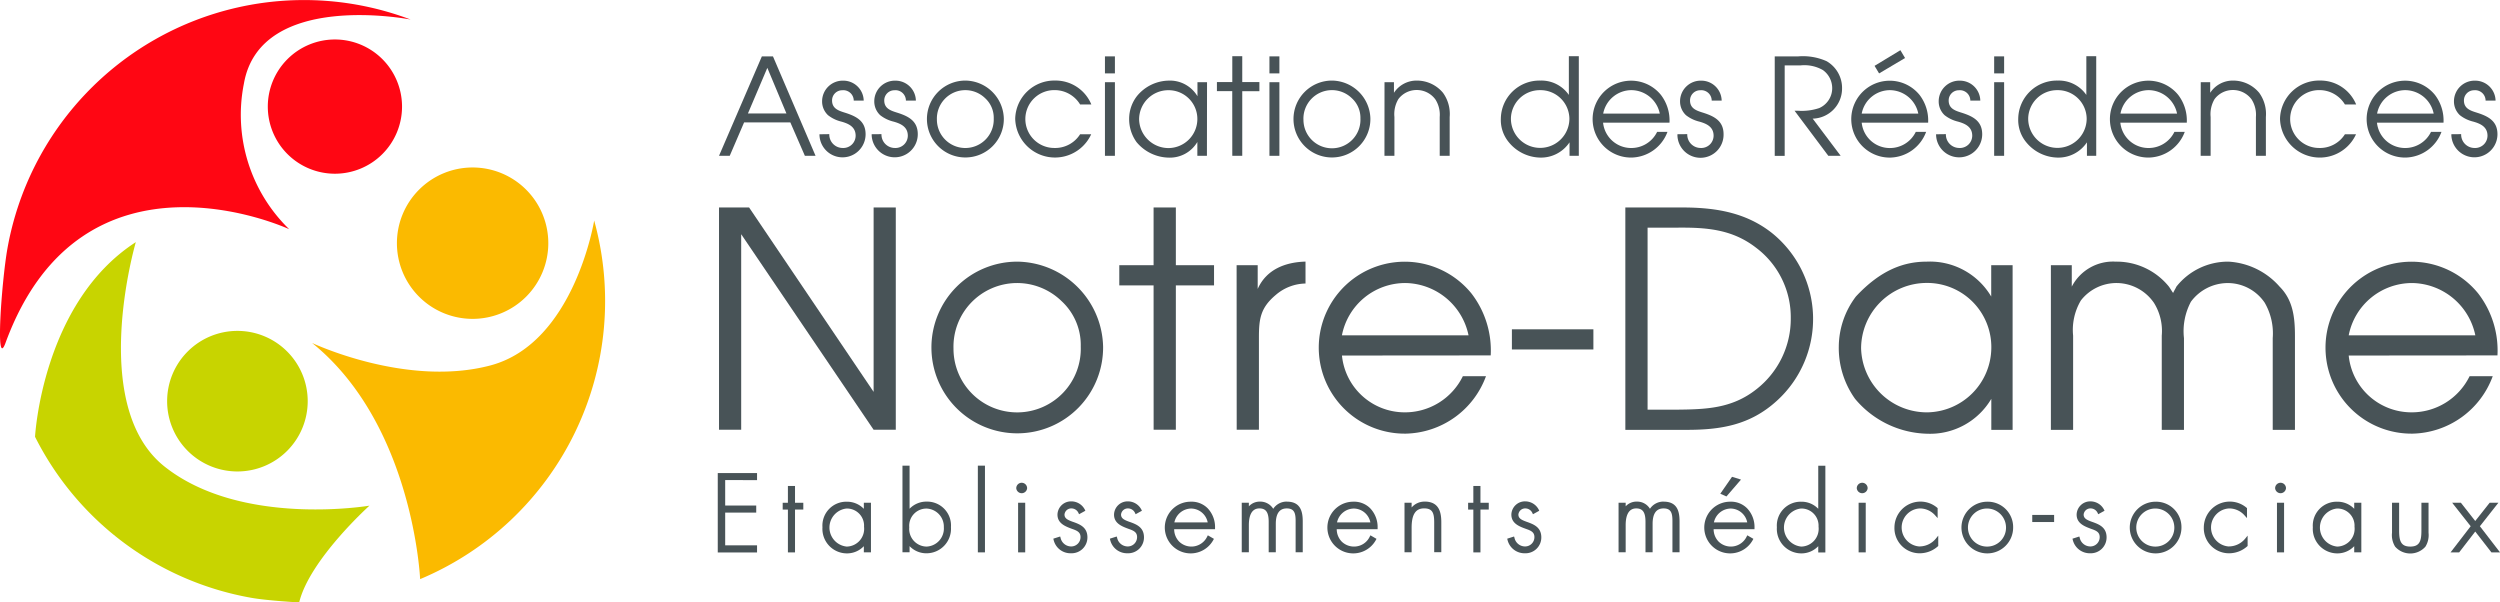 <svg id="Groupe_3756" data-name="Groupe 3756" xmlns="http://www.w3.org/2000/svg" xmlns:xlink="http://www.w3.org/1999/xlink" width="253" height="60.967" viewBox="0 0 253 60.967">
  <defs>
    <clipPath id="clip-path">
      <rect id="Rectangle_6097" data-name="Rectangle 6097" width="253" height="60.967" fill="none"/>
    </clipPath>
  </defs>
  <g id="Groupe_3754" data-name="Groupe 3754" clip-path="url(#clip-path)">
    <path id="Tracé_1805" data-name="Tracé 1805" d="M33.465,3.933a6.792,6.792,0,1,1-6.793,6.793,6.793,6.793,0,0,1,6.793-6.793" transform="translate(0.43 0.063)" fill="#ff0613"/>
    <path id="Tracé_1806" data-name="Tracé 1806" d="M.565,34.684C-.51,37.6.178,28.42.744,25.193A30.489,30.489,0,0,1,41.555,1.977s-15.2-2.99-16.867,6.462a16.136,16.136,0,0,0,4.575,14.754s-20.9-9.726-28.7,11.49" transform="translate(0 0)" fill="#ff0613"/>
    <path id="Tracé_1807" data-name="Tracé 1807" d="M23.759,32.955a7.113,7.113,0,1,1-7.113,7.113,7.113,7.113,0,0,1,7.113-7.113" transform="translate(0.268 0.531)" fill="#c8d400"/>
    <path id="Tracé_1808" data-name="Tracé 1808" d="M30.216,60.578s-3.189-.179-4.8-.462A30.411,30.411,0,0,1,3.49,43.814s.717-13.575,10.2-19.7c0,0-4.867,16.537,2.9,22.707s20.745,3.962,20.745,3.962-6.065,5.463-7.113,9.792" transform="translate(0.056 0.389)" fill="#c8d400"/>
    <path id="Tracé_1809" data-name="Tracé 1809" d="M47.191,16.68a7.66,7.66,0,1,1-7.66,7.66,7.661,7.661,0,0,1,7.66-7.66" transform="translate(0.637 0.269)" fill="#fbba00"/>
    <path id="Tracé_1810" data-name="Tracé 1810" d="M59.629,21.963A30.517,30.517,0,0,1,42.016,58.254s-.689-15.641-10.934-23.9c0,0,9.547,4.528,18.047,2.274s10.5-14.66,10.5-14.66" transform="translate(0.501 0.354)" fill="#fbba00"/>
    <path id="Tracé_1811" data-name="Tracé 1811" d="M75.947,5.615H77.07L81.381,15.68H80.3L78.829,12.3H74.148L72.694,15.68H71.61Zm2.487,5.779L76.5,6.776l-1.964,4.617Z" transform="translate(1.154 0.09)" fill="#485357"/>
    <path id="Tracé_1812" data-name="Tracé 1812" d="M82.61,13.446a1.356,1.356,0,0,0,1.352,1.4,1.249,1.249,0,0,0,1.314-1.238c0-.905-.714-1.224-1.442-1.429a3.505,3.505,0,0,1-1.352-.65,1.9,1.9,0,0,1-.6-1.415,2.09,2.09,0,0,1,2.156-2.08,2.062,2.062,0,0,1,2.054,2.016H85.084a1.057,1.057,0,0,0-1.16-1.046A1.028,1.028,0,0,0,82.89,10.04c0,.817.65,1.033,1.314,1.238,1.123.357,2.079.829,2.079,2.182a2.334,2.334,0,1,1-4.668,0Z" transform="translate(1.315 0.129)" fill="#485357"/>
    <path id="Tracé_1813" data-name="Tracé 1813" d="M87.807,13.446a1.356,1.356,0,0,0,1.352,1.4,1.249,1.249,0,0,0,1.314-1.238c0-.905-.714-1.224-1.442-1.429a3.505,3.505,0,0,1-1.352-.65,1.9,1.9,0,0,1-.6-1.415,2.09,2.09,0,0,1,2.156-2.08,2.062,2.062,0,0,1,2.054,2.016H90.281a1.057,1.057,0,0,0-1.16-1.046,1.028,1.028,0,0,0-1.033,1.032c0,.817.65,1.033,1.314,1.238,1.123.357,2.079.829,2.079,2.182a2.334,2.334,0,1,1-4.668,0Z" transform="translate(1.398 0.129)" fill="#485357"/>
    <path id="Tracé_1814" data-name="Tracé 1814" d="M100.1,11.865a3.891,3.891,0,1,1-3.865-3.84,3.94,3.94,0,0,1,3.865,3.84m-6.773.1a2.877,2.877,0,1,0,5.752-.1,2.68,2.68,0,0,0-.867-2.054,2.878,2.878,0,0,0-4.885,2.155" transform="translate(1.487 0.129)" fill="#485357"/>
    <path id="Tracé_1815" data-name="Tracé 1815" d="M108.8,13.459A4.028,4.028,0,0,1,101.11,11.9a3.96,3.96,0,0,1,4.031-3.878,3.913,3.913,0,0,1,3.674,2.423h-1.136a3.009,3.009,0,0,0-2.538-1.454,2.928,2.928,0,1,0-.076,5.855,2.979,2.979,0,0,0,2.614-1.39Z" transform="translate(1.629 0.129)" fill="#485357"/>
    <path id="Tracé_1816" data-name="Tracé 1816" d="M110.048,5.615h1.008V7.337h-1.008Zm0,2.614h1.008v7.449h-1.008Z" transform="translate(1.773 0.09)" fill="#485357"/>
    <path id="Tracé_1817" data-name="Tracé 1817" d="M120.329,15.641h-.969v-1.4a3.232,3.232,0,0,1-2.883,1.582,4.328,4.328,0,0,1-3.279-1.582,3.982,3.982,0,0,1-.74-2.373,3.767,3.767,0,0,1,.778-2.258,4.237,4.237,0,0,1,3.214-1.581,3.237,3.237,0,0,1,2.921,1.581V8.192h.969Zm-6.863-3.686a2.976,2.976,0,0,0,3.011,2.9,2.94,2.94,0,0,0,2.883-2.883A2.908,2.908,0,0,0,116.438,9a2.956,2.956,0,0,0-2.972,2.959" transform="translate(1.812 0.129)" fill="#485357"/>
    <path id="Tracé_1818" data-name="Tracé 1818" d="M122.751,9.136H121.2V8.217h1.556V5.6h1.008V8.217h1.735v.919h-1.735V15.68h-1.008Z" transform="translate(1.952 0.09)" fill="#485357"/>
    <path id="Tracé_1819" data-name="Tracé 1819" d="M126.43,5.615h1.008V7.337H126.43Zm0,2.614h1.008v7.449H126.43Z" transform="translate(2.037 0.09)" fill="#485357"/>
    <path id="Tracé_1820" data-name="Tracé 1820" d="M136.608,11.865a3.891,3.891,0,1,1-3.865-3.84,3.939,3.939,0,0,1,3.865,3.84m-6.773.1a2.884,2.884,0,1,0,5.765-.1,2.681,2.681,0,0,0-.868-2.054,2.887,2.887,0,0,0-4.9,2.155" transform="translate(2.075 0.129)" fill="#485357"/>
    <path id="Tracé_1821" data-name="Tracé 1821" d="M137.891,8.191h.956V9.263a2.729,2.729,0,0,1,2.322-1.237,3.427,3.427,0,0,1,2.641,1.237,3.651,3.651,0,0,1,.676,2.449v3.929h-1.008V11.711a2.873,2.873,0,0,0-.434-1.772,2.327,2.327,0,0,0-1.926-.958,2.3,2.3,0,0,0-1.824.919,2.988,2.988,0,0,0-.4,1.812v3.929h-1.008Z" transform="translate(2.221 0.129)" fill="#485357"/>
    <path id="Tracé_1822" data-name="Tracé 1822" d="M157.385,15.679h-.956V14.314a3.468,3.468,0,0,1-3.011,1.543,4.2,4.2,0,0,1-3.125-1.543,3.522,3.522,0,0,1-.816-2.385,3.909,3.909,0,0,1,4-3.865,3.377,3.377,0,0,1,2.883,1.454V5.6h1.008V15.679Zm-3.954-6.645a2.923,2.923,0,0,0-2.934,2.883,2.959,2.959,0,1,0,5.918,0,2.926,2.926,0,0,0-2.984-2.883" transform="translate(2.408 0.09)" fill="#485357"/>
    <path id="Tracé_1823" data-name="Tracé 1823" d="M159.674,12.272a2.857,2.857,0,0,0,2.806,2.577,2.9,2.9,0,0,0,2.665-1.633h1.047a3.968,3.968,0,0,1-3.622,2.6,3.89,3.89,0,1,1,2.959-6.34,4.257,4.257,0,0,1,.868,2.806h-6.723Zm5.74-.905a2.957,2.957,0,0,0-2.844-2.373,2.916,2.916,0,0,0-2.883,2.373Z" transform="translate(2.556 0.129)" fill="#485357"/>
    <path id="Tracé_1824" data-name="Tracé 1824" d="M168.06,13.446a1.356,1.356,0,0,0,1.351,1.4,1.249,1.249,0,0,0,1.314-1.238c0-.905-.713-1.224-1.441-1.429a3.509,3.509,0,0,1-1.353-.65,1.9,1.9,0,0,1-.6-1.415,2.09,2.09,0,0,1,2.157-2.08,2.062,2.062,0,0,1,2.054,2.016h-1.008a1.057,1.057,0,0,0-1.16-1.046,1.028,1.028,0,0,0-1.033,1.032c0,.817.65,1.033,1.314,1.238,1.122.357,2.079.829,2.079,2.182a2.335,2.335,0,1,1-4.669,0Z" transform="translate(2.691 0.129)" fill="#485357"/>
    <path id="Tracé_1825" data-name="Tracé 1825" d="M176.743,5.615h2.4A5.876,5.876,0,0,1,182,6.1a3.127,3.127,0,0,1,1.569,2.793,3.043,3.043,0,0,1-2.972,3.023l2.832,3.763h-1.25l-3.419-4.566h.307a5.555,5.555,0,0,0,2.194-.267A2.2,2.2,0,0,0,182.572,8.8a2.254,2.254,0,0,0-.944-1.8,3.768,3.768,0,0,0-2.271-.471h-1.594v9.158h-1.007V5.615Z" transform="translate(2.847 0.09)" fill="#485357"/>
    <path id="Tracé_1826" data-name="Tracé 1826" d="M185.433,12.321A2.857,2.857,0,0,0,188.24,14.9a2.9,2.9,0,0,0,2.665-1.633h1.047a3.968,3.968,0,0,1-3.622,2.6,3.89,3.89,0,1,1,2.959-6.34,4.253,4.253,0,0,1,.868,2.806h-6.723Zm5.728-.905a2.96,2.96,0,0,0-2.845-2.373,2.917,2.917,0,0,0-2.883,2.373ZM189.349,5l.471.791-2.627,1.557-.459-.765Z" transform="translate(2.971 0.081)" fill="#485357"/>
    <path id="Tracé_1827" data-name="Tracé 1827" d="M193.819,13.446a1.356,1.356,0,0,0,1.351,1.4,1.249,1.249,0,0,0,1.314-1.238c0-.905-.713-1.224-1.441-1.429a3.51,3.51,0,0,1-1.353-.65,1.9,1.9,0,0,1-.6-1.415,2.09,2.09,0,0,1,2.156-2.08,2.062,2.062,0,0,1,2.054,2.016h-1.008a1.057,1.057,0,0,0-1.16-1.046A1.028,1.028,0,0,0,194.1,10.04c0,.817.65,1.033,1.314,1.238,1.123.357,2.079.829,2.079,2.182a2.334,2.334,0,1,1-4.668,0Z" transform="translate(3.106 0.129)" fill="#485357"/>
    <path id="Tracé_1828" data-name="Tracé 1828" d="M198.61,5.615h1.008V7.337H198.61Zm0,2.614h1.008v7.449H198.61Z" transform="translate(3.199 0.09)" fill="#485357"/>
    <path id="Tracé_1829" data-name="Tracé 1829" d="M208.916,15.679h-.956V14.314a3.468,3.468,0,0,1-3.011,1.543,4.2,4.2,0,0,1-3.126-1.543,3.522,3.522,0,0,1-.816-2.385,3.91,3.91,0,0,1,4.005-3.865A3.379,3.379,0,0,1,207.9,9.518V5.6H208.9V15.679Zm-3.967-6.645a2.923,2.923,0,0,0-2.934,2.883,2.959,2.959,0,1,0,5.918,0,2.919,2.919,0,0,0-2.984-2.883" transform="translate(3.238 0.09)" fill="#485357"/>
    <path id="Tracé_1830" data-name="Tracé 1830" d="M211.192,12.272A2.857,2.857,0,0,0,214,14.849a2.9,2.9,0,0,0,2.665-1.633h1.047a3.968,3.968,0,0,1-3.622,2.6,3.89,3.89,0,1,1,2.959-6.34,4.257,4.257,0,0,1,.868,2.806h-6.723Zm5.74-.905a2.957,2.957,0,0,0-2.844-2.373,2.916,2.916,0,0,0-2.883,2.373Z" transform="translate(3.386 0.129)" fill="#485357"/>
    <path id="Tracé_1831" data-name="Tracé 1831" d="M219.185,8.191h.956V9.263a2.729,2.729,0,0,1,2.322-1.237A3.427,3.427,0,0,1,225.1,9.263a3.651,3.651,0,0,1,.676,2.449v3.929h-1.008V11.711a2.879,2.879,0,0,0-.433-1.772,2.33,2.33,0,0,0-1.927-.958,2.3,2.3,0,0,0-1.824.919,2.988,2.988,0,0,0-.4,1.812v3.929h-1.008Z" transform="translate(3.531 0.129)" fill="#485357"/>
    <path id="Tracé_1832" data-name="Tracé 1832" d="M234.772,13.459A4.028,4.028,0,0,1,227.08,11.9a3.96,3.96,0,0,1,4.031-3.878,3.913,3.913,0,0,1,3.674,2.423h-1.136a3.009,3.009,0,0,0-2.538-1.454,2.928,2.928,0,1,0-.076,5.855,2.979,2.979,0,0,0,2.614-1.39Z" transform="translate(3.658 0.129)" fill="#485357"/>
    <path id="Tracé_1833" data-name="Tracé 1833" d="M236.75,12.272a2.857,2.857,0,0,0,2.806,2.577,2.905,2.905,0,0,0,2.665-1.633h1.059a3.966,3.966,0,0,1-3.622,2.6,3.89,3.89,0,1,1,2.96-6.34,4.256,4.256,0,0,1,.867,2.806H236.75Zm5.74-.905a2.957,2.957,0,0,0-2.844-2.373,2.916,2.916,0,0,0-2.883,2.373Z" transform="translate(3.798 0.129)" fill="#485357"/>
    <path id="Tracé_1834" data-name="Tracé 1834" d="M245.136,13.446a1.356,1.356,0,0,0,1.352,1.4,1.249,1.249,0,0,0,1.314-1.238c0-.905-.714-1.224-1.442-1.429a3.5,3.5,0,0,1-1.352-.65,1.9,1.9,0,0,1-.6-1.415,2.09,2.09,0,0,1,2.156-2.08,2.062,2.062,0,0,1,2.054,2.016H247.61a1.057,1.057,0,0,0-1.16-1.046,1.028,1.028,0,0,0-1.033,1.032c0,.817.65,1.033,1.314,1.238,1.123.357,2.079.829,2.079,2.182a2.334,2.334,0,1,1-4.668,0Z" transform="translate(3.933 0.129)" fill="#485357"/>
    <path id="Tracé_1835" data-name="Tracé 1835" d="M71.61,20.665h3.046l12.6,18.659V20.665H89.5V43.156H87.254l-13.4-19.788V43.156H71.61Z" transform="translate(1.154 0.333)" fill="#485357"/>
    <path id="Tracé_1836" data-name="Tracé 1836" d="M110.14,34.647a8.687,8.687,0,1,1-8.64-8.588,8.8,8.8,0,0,1,8.64,8.588M95,34.854a6.441,6.441,0,1,0,12.878-.207,6.045,6.045,0,0,0-1.948-4.6A6.442,6.442,0,0,0,95,34.854" transform="translate(1.494 0.42)" fill="#485357"/>
    <path id="Tracé_1837" data-name="Tracé 1837" d="M114.947,28.549h-3.471V26.508h3.471V20.665H117.2v5.843h3.864v2.041H117.2V43.156h-2.249Z" transform="translate(1.796 0.333)" fill="#485357"/>
    <path id="Tracé_1838" data-name="Tracé 1838" d="M123.161,26.421h2.134v2.4c.881-1.978,2.8-2.714,4.839-2.766v2.217a4.734,4.734,0,0,0-3.015,1.16c-1.555,1.306-1.7,2.435-1.7,4.32V43.07h-2.249Z" transform="translate(1.984 0.42)" fill="#485357"/>
    <path id="Tracé_1839" data-name="Tracé 1839" d="M133.689,35.56a6.378,6.378,0,0,0,6.267,5.748,6.519,6.519,0,0,0,5.968-3.657h2.341a8.847,8.847,0,0,1-8.1,5.813,8.7,8.7,0,1,1,6.63-14.184,9.44,9.44,0,0,1,1.948,6.267ZM146.5,33.517a6.629,6.629,0,0,0-6.361-5.294,6.53,6.53,0,0,0-6.454,5.294Z" transform="translate(2.117 0.42)" fill="#485357"/>
    <rect id="Rectangle_6091" data-name="Rectangle 6091" width="8.247" height="2.041" transform="translate(153.004 33.326)" fill="#485357"/>
    <path id="Tracé_1840" data-name="Tracé 1840" d="M161.876,20.665h6.06c3.222.031,6.237.549,8.827,2.622a11.176,11.176,0,0,1,.425,16.959c-2.683,2.435-5.635,2.922-9.106,2.922h-6.205Zm5.138,20.461c2.983-.031,5.636-.093,8.133-2.072a9.036,9.036,0,0,0,3.471-7.18,8.8,8.8,0,0,0-3.5-7.128c-2.465-1.916-5.118-2.072-8.1-2.04h-2.891v18.42Z" transform="translate(2.608 0.333)" fill="#485357"/>
    <path id="Tracé_1841" data-name="Tracé 1841" d="M200.736,43.08h-2.165V39.941a7.189,7.189,0,0,1-6.454,3.533,9.8,9.8,0,0,1-7.335-3.533,8.853,8.853,0,0,1-1.647-5.294,8.488,8.488,0,0,1,1.73-5.056c2.528-2.714,4.869-3.533,7.18-3.533a7.2,7.2,0,0,1,6.516,3.533v-3.17h2.165V43.08h.01m-15.343-8.257a6.661,6.661,0,0,0,6.724,6.486,6.579,6.579,0,0,0,6.454-6.454,6.491,6.491,0,0,0-6.516-6.641,6.645,6.645,0,0,0-6.662,6.61" transform="translate(2.95 0.42)" fill="#485357"/>
    <path id="Tracé_1842" data-name="Tracé 1842" d="M204.24,26.421h2.134v2.165a4.7,4.7,0,0,1,4.444-2.528,6.8,6.8,0,0,1,5.387,2.528c.155.217.269.425.425.642.093-.217.218-.393.332-.642a6.655,6.655,0,0,1,5.262-2.528,7.423,7.423,0,0,1,5.18,2.528c1.337,1.336,1.555,3.046,1.555,4.993v9.5h-2.249V33.8a6.2,6.2,0,0,0-.818-3.595,4.519,4.519,0,0,0-3.772-1.979,4.649,4.649,0,0,0-3.687,1.886,6.344,6.344,0,0,0-.705,3.688V43.08h-2.248V33.549a5.38,5.38,0,0,0-.787-3.316,4.611,4.611,0,0,0-3.74-2.01,4.565,4.565,0,0,0-3.657,1.761,5.853,5.853,0,0,0-.787,3.565V43.08H204.26V26.421Z" transform="translate(3.29 0.42)" fill="#485357"/>
    <path id="Tracé_1843" data-name="Tracé 1843" d="M233.957,35.56a6.378,6.378,0,0,0,6.267,5.748,6.519,6.519,0,0,0,5.968-3.657h2.341a8.847,8.847,0,0,1-8.1,5.813,8.7,8.7,0,1,1,6.63-14.184,9.44,9.44,0,0,1,1.948,6.267Zm12.815-2.042a6.629,6.629,0,0,0-6.361-5.294,6.53,6.53,0,0,0-6.454,5.294Z" transform="translate(3.732 0.42)" fill="#485357"/>
    <path id="Tracé_1844" data-name="Tracé 1844" d="M71.485,55.151h3.976v-.72H72.237V51.118h3.141V50.4H72.237V47.821l3.224.011v-.72H71.485Z" transform="translate(1.152 0.759)" fill="#485357"/>
    <path id="Tracé_1845" data-name="Tracé 1845" d="M79.2,48.4h-.72v1.7h-.528v.69h.528v4.333h.72V50.786h.839V50.1H79.2Z" transform="translate(1.256 0.78)" fill="#485357"/>
    <path id="Tracé_1846" data-name="Tracé 1846" d="M86.1,50.69a2.355,2.355,0,0,0-1.728-.722,2.415,2.415,0,0,0-2.459,2.584,2.482,2.482,0,0,0,2.48,2.646,2.339,2.339,0,0,0,1.707-.731v.627h.721V50.071H86.1Zm.021,1.81a1.8,1.8,0,0,1-1.75,2.009,1.936,1.936,0,0,1-.03-3.851,1.734,1.734,0,0,1,1.78,1.842" transform="translate(1.32 0.805)" fill="#485357"/>
    <path id="Tracé_1847" data-name="Tracé 1847" d="M92.33,50.016a2.356,2.356,0,0,0-1.729.723V46.377h-.72v8.765h.72v-.623a2.331,2.331,0,0,0,1.708.727,2.482,2.482,0,0,0,2.48-2.646,2.415,2.415,0,0,0-2.459-2.584m1.739,2.594a1.83,1.83,0,0,1-1.75,1.957A1.785,1.785,0,0,1,90.57,52.62a1.742,1.742,0,0,1,1.77-1.9,1.825,1.825,0,0,1,1.728,1.894" transform="translate(1.448 0.747)" fill="#485357"/>
    <rect id="Rectangle_6092" data-name="Rectangle 6092" width="0.72" height="8.775" transform="translate(98.958 47.124)" fill="#485357"/>
    <path id="Tracé_1848" data-name="Tracé 1848" d="M101.767,48.08a.553.553,0,0,0-.552.553.552.552,0,0,0,1.1,0,.552.552,0,0,0-.552-.553" transform="translate(1.63 0.775)" fill="#485357"/>
    <rect id="Rectangle_6093" data-name="Rectangle 6093" width="0.72" height="5.023" transform="translate(103.032 50.877)" fill="#485357"/>
    <path id="Tracé_1849" data-name="Tracé 1849" d="M106.937,52.025c-.56-.2-.9-.351-.9-.758a.686.686,0,0,1,.692-.62.785.785,0,0,1,.724.466l.058.123.637-.352-.05-.108a1.537,1.537,0,0,0-1.339-.84,1.374,1.374,0,0,0-1.433,1.34c0,.9.822,1.2,1.485,1.446.5.173.848.333.848.824a.942.942,0,0,1-.952.951,1.1,1.1,0,0,1-1.07-.886l-.039-.122-.691.22.027.115a1.751,1.751,0,0,0,1.762,1.362,1.6,1.6,0,0,0,1.661-1.61c0-1.035-.786-1.322-1.418-1.553" transform="translate(1.69 0.804)" fill="#485357"/>
    <path id="Tracé_1850" data-name="Tracé 1850" d="M112.569,52.025c-.56-.2-.9-.351-.9-.758a.686.686,0,0,1,.692-.62.785.785,0,0,1,.725.466l.058.123.636-.352-.05-.108a1.533,1.533,0,0,0-1.338-.84,1.374,1.374,0,0,0-1.433,1.34c0,.9.822,1.2,1.485,1.446.5.173.847.333.847.824a.941.941,0,0,1-.951.951,1.1,1.1,0,0,1-1.07-.886l-.039-.122-.691.22.027.115a1.75,1.75,0,0,0,1.762,1.362,1.6,1.6,0,0,0,1.661-1.61c0-1.035-.786-1.322-1.418-1.553" transform="translate(1.781 0.804)" fill="#485357"/>
    <path id="Tracé_1851" data-name="Tracé 1851" d="M118.672,49.967a2.616,2.616,0,1,0,2.248,3.866l.057-.107-.615-.357-.061.118a1.773,1.773,0,0,1-2.855.505,1.8,1.8,0,0,1-.492-1.242h4.136v-.126a2.754,2.754,0,0,0-.747-1.991,2.294,2.294,0,0,0-1.671-.668m1.674,2.094h-3.372a1.764,1.764,0,0,1,1.709-1.4,1.733,1.733,0,0,1,1.663,1.4" transform="translate(1.872 0.805)" fill="#485357"/>
    <path id="Tracé_1852" data-name="Tracé 1852" d="M128.246,49.958a1.611,1.611,0,0,0-1.387.73,1.536,1.536,0,0,0-1.349-.73,1.485,1.485,0,0,0-1.118.479v-.366h-.72v5.013h.72v-2.75c0-.77.185-1.688,1.065-1.688.669,0,.942.4.942,1.366v3.072h.72V52.21c0-1.037.372-1.563,1.106-1.563.753,0,.9.459.9,1.252v3.186h.72V51.962c0-.933-.181-2-1.6-2" transform="translate(1.992 0.805)" fill="#485357"/>
    <path id="Tracé_1853" data-name="Tracé 1853" d="M134.863,49.967a2.616,2.616,0,1,0,2.249,3.867l.056-.108-.614-.357-.061.118a1.751,1.751,0,0,1-1.568,1.02,1.769,1.769,0,0,1-1.288-.515,1.8,1.8,0,0,1-.492-1.242h4.136v-.126a2.748,2.748,0,0,0-.749-1.989,2.294,2.294,0,0,0-1.669-.67m1.685,2.094h-3.373a1.766,1.766,0,0,1,1.709-1.4,1.732,1.732,0,0,1,1.664,1.4" transform="translate(2.133 0.805)" fill="#485357"/>
    <path id="Tracé_1854" data-name="Tracé 1854" d="M141.917,49.958a1.708,1.708,0,0,0-1.314.594v-.482h-.72v5.013h.72V52.6c0-1.335.4-1.957,1.262-1.957s1.023.481,1.023,1.428v3.01h.72v-3.01c0-.986-.192-2.117-1.692-2.117" transform="translate(2.253 0.805)" fill="#485357"/>
    <path id="Tracé_1855" data-name="Tracé 1855" d="M147.467,48.4h-.72v1.7h-.528v.69h.528v4.333h.72V50.786h.84V50.1h-.84Z" transform="translate(2.355 0.78)" fill="#485357"/>
    <path id="Tracé_1856" data-name="Tracé 1856" d="M152.143,52.025c-.56-.2-.9-.351-.9-.758a.687.687,0,0,1,.692-.62.784.784,0,0,1,.724.466l.058.123.637-.352-.05-.108a1.536,1.536,0,0,0-1.338-.84,1.374,1.374,0,0,0-1.434,1.34c0,.905.823,1.205,1.486,1.446.5.173.847.333.847.824a.942.942,0,0,1-.952.951,1.1,1.1,0,0,1-1.07-.886l-.038-.122-.693.222.029.116a1.767,1.767,0,0,0,1.762,1.36,1.6,1.6,0,0,0,1.66-1.61c0-1.035-.786-1.322-1.419-1.553" transform="translate(2.418 0.804)" fill="#485357"/>
    <path id="Tracé_1857" data-name="Tracé 1857" d="M165.779,49.958a1.621,1.621,0,0,0-1.4.727,1.511,1.511,0,0,0-1.341-.727,1.483,1.483,0,0,0-1.117.478v-.365h-.72v5.013h.72v-2.75c0-.77.185-1.688,1.065-1.688.668,0,.941.4.941,1.366v3.072h.72V52.21c0-1.037.372-1.563,1.106-1.563.754,0,.9.459.9,1.252v3.186h.72V51.962c0-.933-.181-2-1.6-2" transform="translate(2.597 0.805)" fill="#485357"/>
    <path id="Tracé_1858" data-name="Tracé 1858" d="M173.428,47.77l-.906-.282L171.334,49.2l.621.277Z" transform="translate(2.76 0.765)" fill="#485357"/>
    <path id="Tracé_1859" data-name="Tracé 1859" d="M172.4,49.967a2.616,2.616,0,1,0,2.248,3.867l.056-.108-.614-.357-.062.118a1.773,1.773,0,0,1-2.854.506,1.8,1.8,0,0,1-.493-1.243h4.137v-.126a2.748,2.748,0,0,0-.75-1.989,2.291,2.291,0,0,0-1.668-.67m1.684,2.094H170.71a1.763,1.763,0,0,1,1.709-1.4,1.733,1.733,0,0,1,1.663,1.4" transform="translate(2.738 0.805)" fill="#485357"/>
    <path id="Tracé_1860" data-name="Tracé 1860" d="M181.156,50.744a2.345,2.345,0,0,0-1.728-.718,2.415,2.415,0,0,0-2.459,2.584,2.482,2.482,0,0,0,2.479,2.646,2.341,2.341,0,0,0,1.708-.731v.637h.72V46.387h-.72Zm.031,1.814a1.8,1.8,0,0,1-1.75,2.009,1.936,1.936,0,0,1-.032-3.851,1.734,1.734,0,0,1,1.781,1.842" transform="translate(2.851 0.747)" fill="#485357"/>
    <path id="Tracé_1861" data-name="Tracé 1861" d="M185.479,48.08a.553.553,0,0,0-.553.553.552.552,0,0,0,1.1,0,.552.552,0,0,0-.552-.553" transform="translate(2.979 0.775)" fill="#485357"/>
    <rect id="Rectangle_6094" data-name="Rectangle 6094" width="0.72" height="5.023" transform="translate(188.092 50.877)" fill="#485357"/>
    <path id="Tracé_1862" data-name="Tracé 1862" d="M191.233,54.5a1.928,1.928,0,0,1,.01-3.851,2.068,2.068,0,0,1,1.586.737l.22.241V50.618l-.044-.039a2.629,2.629,0,0,0-4.327,1.982,2.545,2.545,0,0,0,2.575,2.626,2.762,2.762,0,0,0,1.814-.7l.044-.038V53.4l-.226.281a2.151,2.151,0,0,1-1.653.813" transform="translate(3.04 0.805)" fill="#485357"/>
    <path id="Tracé_1863" data-name="Tracé 1863" d="M197.947,49.968a2.615,2.615,0,1,0,2.636,2.614,2.567,2.567,0,0,0-2.636-2.614m1.915,2.626a1.91,1.91,0,0,1-1.946,1.915,1.926,1.926,0,1,1,1.946-1.915" transform="translate(3.147 0.805)" fill="#485357"/>
    <rect id="Rectangle_6095" data-name="Rectangle 6095" width="2.213" height="0.72" transform="translate(205.664 52.11)" fill="#485357"/>
    <path id="Tracé_1864" data-name="Tracé 1864" d="M208.44,52.025c-.56-.2-.9-.351-.9-.758a.687.687,0,0,1,.692-.62.786.786,0,0,1,.726.466l.057.123.638-.352-.05-.108a1.537,1.537,0,0,0-1.339-.84,1.374,1.374,0,0,0-1.434,1.34c0,.9.823,1.2,1.486,1.446.5.173.847.333.847.824a.941.941,0,0,1-.951.951,1.105,1.105,0,0,1-1.071-.886l-.038-.122-.693.222.029.116a1.767,1.767,0,0,0,1.762,1.36,1.6,1.6,0,0,0,1.66-1.61c0-1.035-.786-1.322-1.418-1.553" transform="translate(3.325 0.804)" fill="#485357"/>
    <path id="Tracé_1865" data-name="Tracé 1865" d="M214.71,49.968a2.615,2.615,0,1,0,2.636,2.614,2.567,2.567,0,0,0-2.636-2.614m1.915,2.626a1.91,1.91,0,0,1-1.946,1.915,1.926,1.926,0,1,1,1.946-1.915" transform="translate(3.417 0.805)" fill="#485357"/>
    <path id="Tracé_1866" data-name="Tracé 1866" d="M222.045,54.5a1.928,1.928,0,0,1,.01-3.851,2.069,2.069,0,0,1,1.586.737l.22.241V50.617l-.044-.038a2.628,2.628,0,0,0-4.327,1.982,2.544,2.544,0,0,0,2.575,2.626,2.762,2.762,0,0,0,1.814-.7l.044-.038V53.4l-.227.281a2.148,2.148,0,0,1-1.652.813" transform="translate(3.536 0.805)" fill="#485357"/>
    <path id="Tracé_1867" data-name="Tracé 1867" d="M227.146,48.08a.553.553,0,0,0-.553.553.552.552,0,0,0,1.1,0,.552.552,0,0,0-.552-.553" transform="translate(3.65 0.775)" fill="#485357"/>
    <rect id="Rectangle_6096" data-name="Rectangle 6096" width="0.72" height="5.023" transform="translate(230.429 50.877)" fill="#485357"/>
    <path id="Tracé_1868" data-name="Tracé 1868" d="M234.536,50.686a2.345,2.345,0,0,0-1.728-.718,2.415,2.415,0,0,0-2.46,2.584,2.482,2.482,0,0,0,2.479,2.646,2.343,2.343,0,0,0,1.709-.731v.627h.72V50.071h-.72Zm.03,1.814a1.8,1.8,0,0,1-1.75,2.009,1.936,1.936,0,0,1-.03-3.851,1.734,1.734,0,0,1,1.78,1.842" transform="translate(3.711 0.805)" fill="#485357"/>
    <path id="Tracé_1869" data-name="Tracé 1869" d="M241.209,52.892c0,1.047-.18,1.615-1.127,1.615s-1.128-.568-1.128-1.615V50.069h-.72v3.038a2.212,2.212,0,0,0,.316,1.406,2.041,2.041,0,0,0,3.065,0,2.209,2.209,0,0,0,.315-1.4V50.069h-.72Z" transform="translate(3.838 0.807)" fill="#485357"/>
    <path id="Tracé_1870" data-name="Tracé 1870" d="M247.033,52.448l1.874-2.379h-.883l-1.462,1.85-1.453-1.85h-.883l1.875,2.379-2.036,2.645h.871l1.627-2.107,1.637,2.107h.871Z" transform="translate(3.932 0.807)" fill="#485357"/>
  </g>
</svg>
